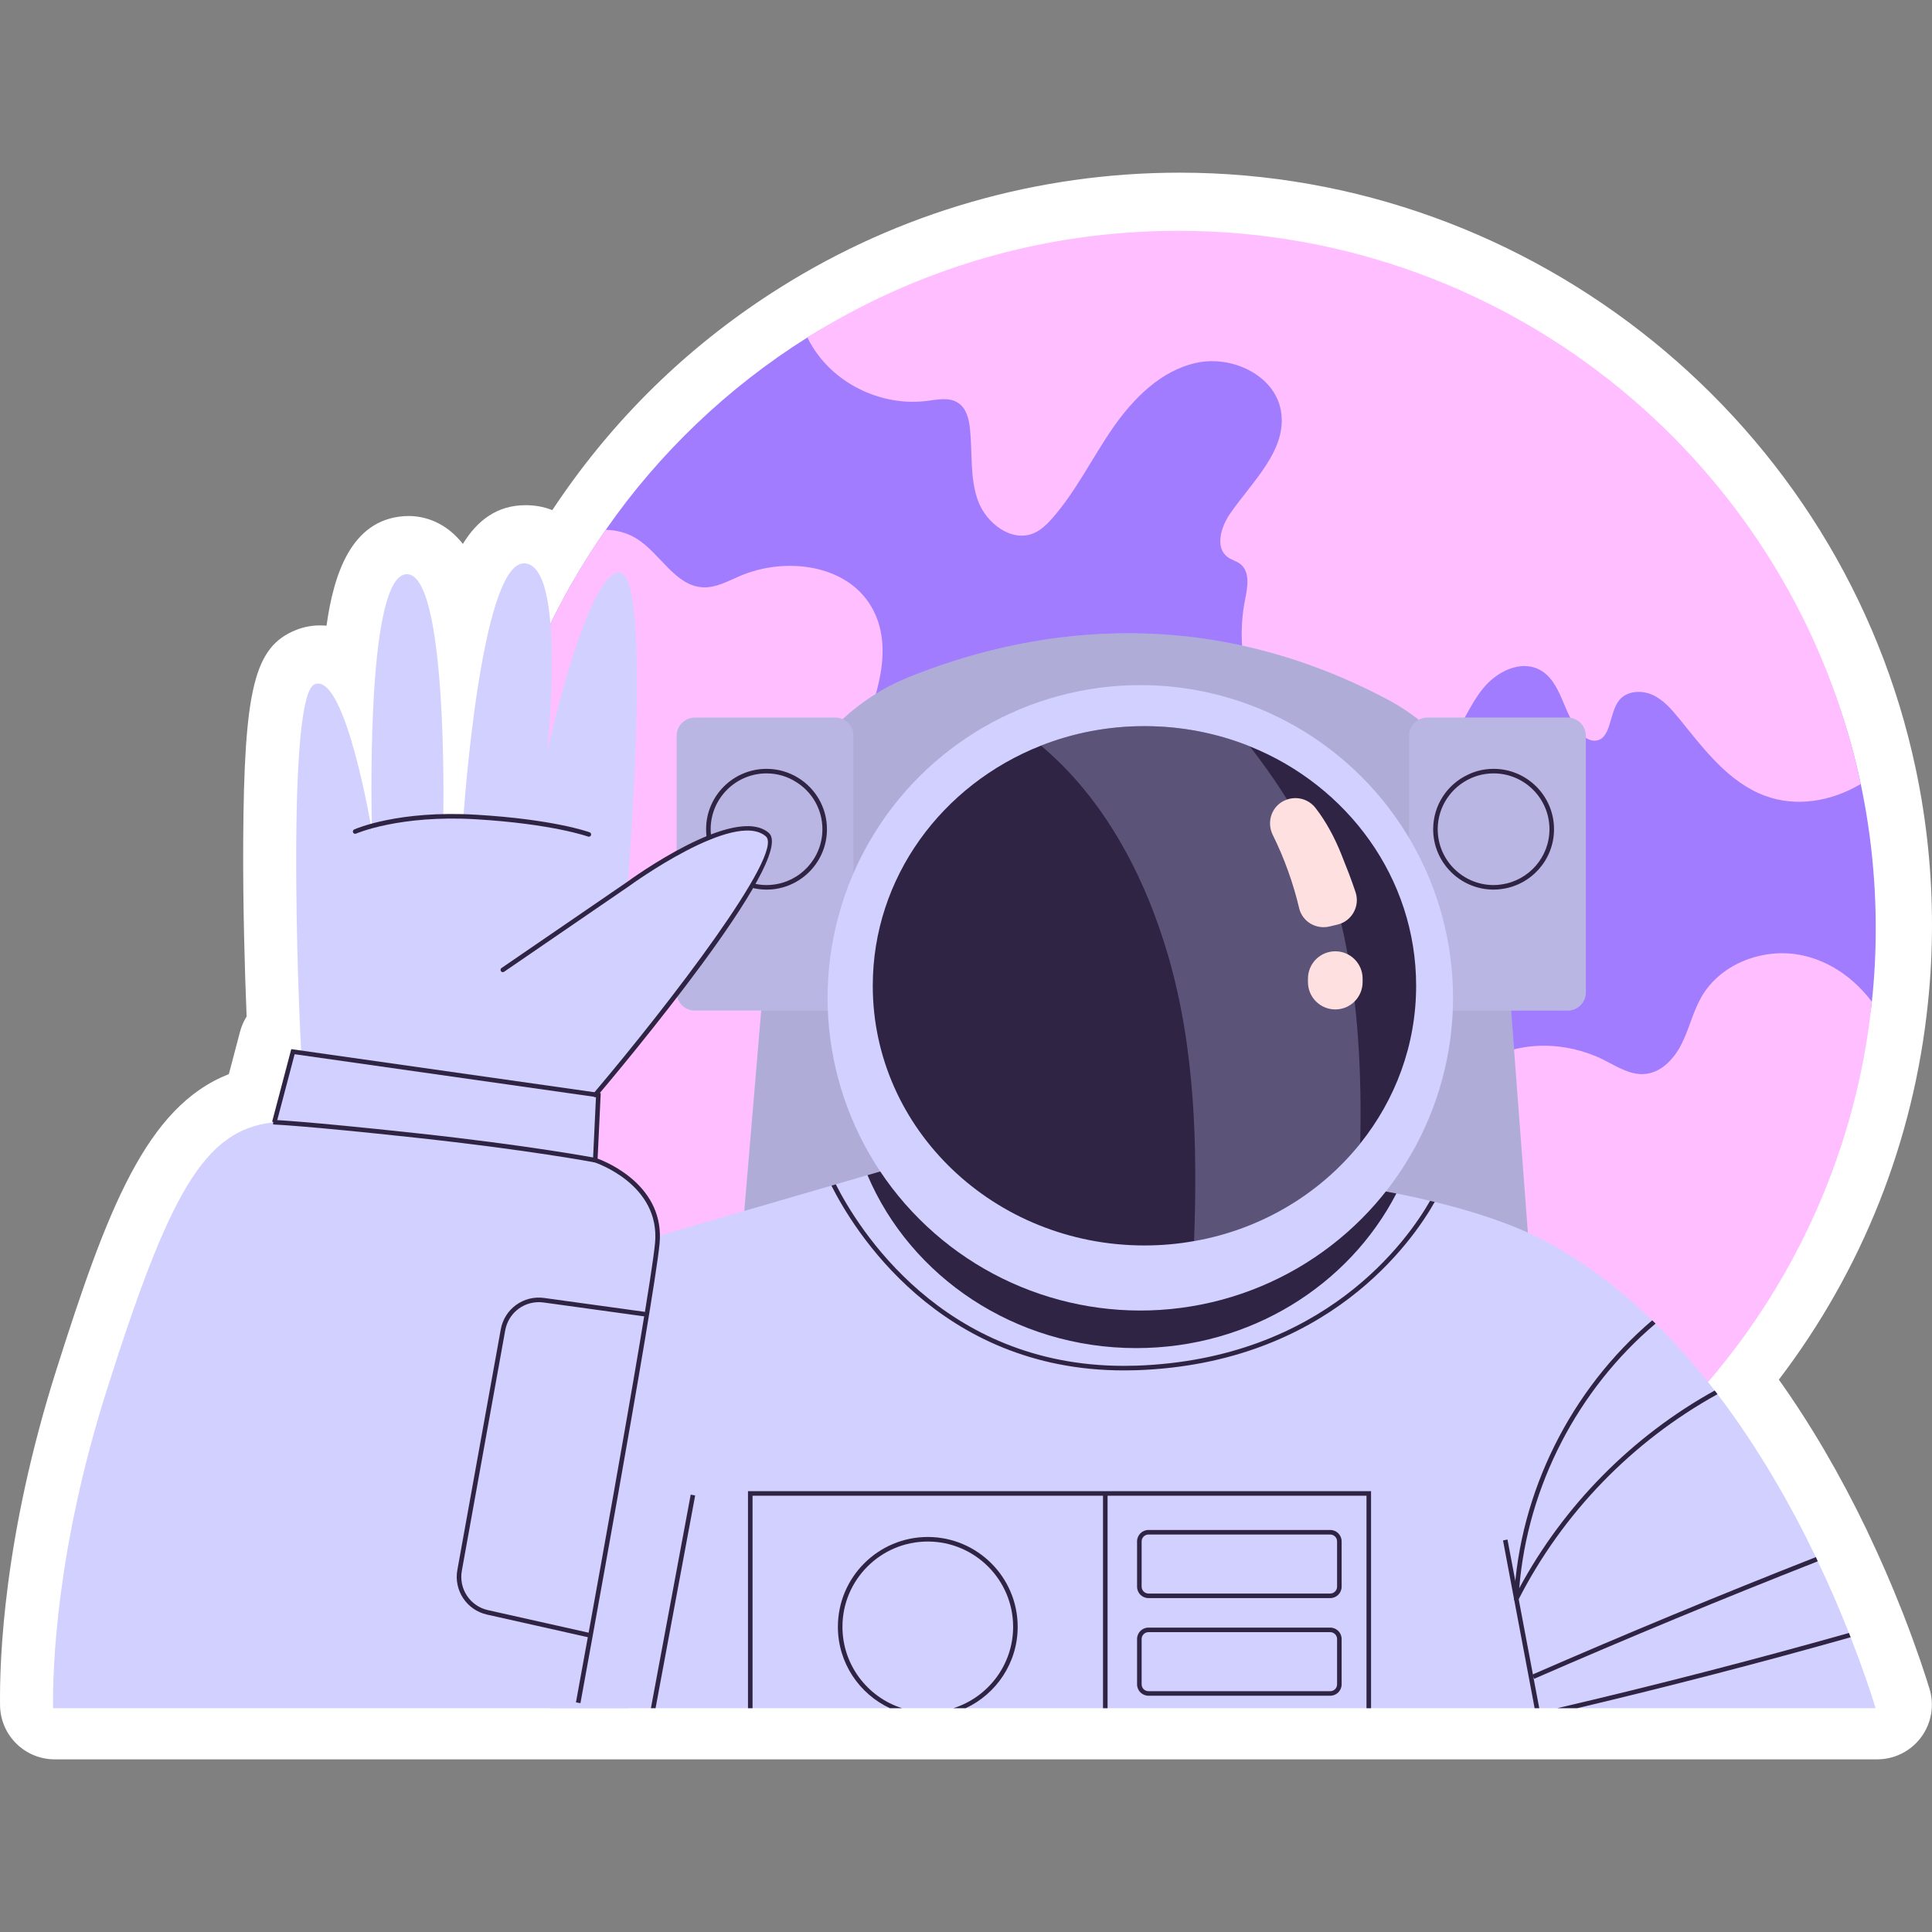 <svg xmlns="http://www.w3.org/2000/svg" xmlns:xlink="http://www.w3.org/1999/xlink" id="Capa_1" x="0px" y="0px" viewBox="0 0 512 512" style="enable-background:new 0 0 512 512;" xml:space="preserve" width="512" height="512"><rect x="0" y="0" width="512" height="512" fill="#808080" stroke="none"/><g>	<g>		<g>			<g>				<g>					<path style="fill:#FFFFFF;" d="M14.495,466.243c-7.92,0-14.37-6.362-14.481-14.28c-0.168-12.088,0.951-44.961,14.944-89.014       c13.309-41.934,23.685-69.699,45.687-78.288l2.968-11.254c0.384-1.453,0.978-2.802,1.743-4.018       c-0.496-11.924-0.992-29.76-0.909-46.029c0.211-40.92,2.957-51.988,13.99-56.401c2.018-0.807,4.135-1.217,6.293-1.217       c0.612,0,1.212,0.026,1.8,0.077c1.899-13.628,6.516-27.992,20.452-29.023c0.356-0.027,0.923-0.048,1.28-0.048       c4.72,0,9.221,1.935,12.673,5.448c0.456,0.464,1.049,1.069,1.727,1.953c3.814-6.239,9.072-10.268,16.615-10.268       c2.283,0,4.711,0.351,7.084,1.308c0.897-1.353,1.808-2.692,2.734-4.016c15.364-22.086,34.748-40.578,57.59-54.931       C238.355,56.3,275,45.757,312.649,45.757c93.734,0,175.77,66.489,195.064,158.097c2.844,13.453,4.287,27.336,4.287,41.254       c0,7.063-0.374,14.128-1.109,20.998c-3.782,36.309-17.374,70.491-39.476,99.512c8.437,11.853,16.251,25.215,23.283,39.819       c0.074,0.152,0.587,1.279,0.587,1.279c3.055,6.402,5.942,13.039,8.529,19.615c0.144,0.342,0.5,1.242,0.5,1.242       c3.715,9.541,5.988,16.585,7.017,19.948c1.345,4.391,0.528,9.16-2.204,12.852c-2.731,3.692-7.05,5.87-11.643,5.87H14.495z"></path>				</g>			</g>		</g>	</g>	<g>		<g>			<g>				<g>					<g>						<g>							<path style="fill:#A27CFF;" d="M497.091,246.038c0,6.564-0.342,13.063-1.026,19.455         c-2.611,25.057-32.895,46.275-44.504,67.329c-12.441,22.562-6.8,44.587-27.138,60.136         c-31.107,23.817-69.997,37.949-112.2,37.949c-23.753,0-46.479-4.49-67.346-12.657         c-68.799-26.917-117.523-93.856-117.523-172.212c0-39.274,12.251-75.705,33.181-105.636         c14.175-20.375,32.369-37.735,53.428-50.969c28.456-17.916,62.15-15.752,98.26-15.752         c88.96,0,163.254,50.344,180.893,134.088C495.723,220.105,497.091,232.911,497.091,246.038z"></path>						</g>					</g>				</g>			</g>			<g>				<g>					<g>						<g>							<g>								<path style="fill:#FFBEFF;" d="M493.114,207.769c-7.697,4.575-16.997,6.221-25.314,3.143          c-9.685-3.57-16.27-12.4-22.769-20.439c-2.031-2.48-4.212-5.024-7.141-6.35c-2.929-1.304-6.841-1.026-8.83,1.496          c-2.715,3.485-2.031,10.54-6.435,10.669c-1.368,0.043-2.63-0.791-3.57-1.775c-4.875-4.939-5.024-13.982-11.203-17.104          c-5.11-2.566-11.395,0.705-14.944,5.174c-3.57,4.447-5.516,10.027-9.086,14.474c-9.428,11.823-28.905,12.293-40.728,2.865          c-11.802-9.428-16.078-26.233-13.127-41.07c0.663-3.25,1.368-7.29-1.24-9.364c-1.026-0.791-2.352-1.09-3.399-1.86          c-3.399-2.523-1.775-7.932,0.599-11.417c5.965-8.659,15.393-17.082,13.512-27.43c-1.689-9.428-13.063-14.688-22.427-12.614          c-9.364,2.052-16.655,9.407-22.128,17.296c-5.452,7.889-9.685,16.655-15.992,23.86c-1.411,1.604-2.972,3.143-4.917,3.977          c-5.879,2.523-12.592-2.608-14.795-8.595c-2.181-6.008-1.454-12.614-2.116-18.985c-0.257-2.587-0.919-5.43-3.079-6.906          c-2.373-1.625-5.537-0.919-8.402-0.556c-10.775,1.347-22.128-3.421-28.691-12.079c-1.133-1.497-2.117-3.079-2.929-4.746          c28.456-17.916,62.15-28.264,98.261-28.264C401.182,61.169,475.476,124.025,493.114,207.769z"></path>							</g>						</g>					</g>				</g>				<g>					<g>						<g>							<g>								<path style="fill:#FFBEFF;" d="M496.065,265.494c-5.409,51.909-32.326,97.405-71.643,127.465          c-7.141-2.886-13.875-6.991-20.439-11.117c-10.027-6.307-20.268-13.042-26.767-22.962          c-6.521-9.92-8.338-23.881-1.219-33.352c2.566-3.421,6.35-6.606,6.307-10.882c0-1.668-0.641-3.271-1.09-4.875          c-2.929-10.626,2.63-22.641,12.037-28.371c9.428-5.73,21.829-5.473,31.685-0.556c3.485,1.732,6.991,4.083,10.882,3.784          c4.447-0.321,7.932-4.105,9.899-8.124c1.988-4.019,2.972-8.488,5.217-12.357c5.152-8.937,16.719-13.17,26.81-10.946          C485.118,254.804,491.532,259.422,496.065,265.494z"></path>							</g>						</g>					</g>				</g>				<g>					<g>						<g>							<g>								<path style="fill:#FFBEFF;" d="M308.801,290.038c-6.927,6.157-15.671,9.771-23.796,14.217          c-8.146,4.447-16.655,11.374-16.483,20.653c0.085,4.575,2.33,8.808,4.511,12.828c5.687,10.433,11.374,20.866,17.061,31.3          c1.946,3.592,3.955,7.333,4.233,11.417c0.812,11.331-10.989,18.964-21.187,23.945c-9.428,4.618-18.857,9.236-28.264,13.854          c-68.799-26.917-117.523-93.856-117.523-172.212c0-39.274,12.251-75.705,33.181-105.636          c2.779,0.064,5.495,0.748,7.911,2.181c6.499,3.87,10.39,12.764,17.938,13.063c3.399,0.128,6.521-1.646,9.642-2.972          c11.973-5.174,28.264-3.207,34.87,8.06c6.328,10.797,1.411,24.415-3.442,35.939c-1.39,3.292-2.608,7.568-0.043,10.07          c1.048,1.005,2.501,1.454,3.912,1.753c8.552,1.732,18.707-1.048,25.271,4.703c4.875,4.276,5.559,11.759,3.848,18.002          c-1.689,6.243-5.323,11.759-7.932,17.66c-1.219,2.715-2.117,6.179-0.214,8.445c2.138,2.523,6.136,1.817,9.279,0.77          c10.155-3.357,20.204-7.868,30.915-8.146c10.69-0.257,22.513,5.174,25.506,15.436          C320.581,274.259,315.707,283.88,308.801,290.038z"></path>							</g>						</g>					</g>				</g>			</g>		</g>		<g>			<g>				<g>					<g>						<g>							<g>								<g>									<path style="fill:#D2D0FF;" d="M195.953,336.22l9.123-108.031c1.827-21.638,15.537-40.567,35.672-48.699           c29.656-11.978,76.214-21.048,126.989,5.896c17.342,9.203,28.527,26.907,30.006,46.484l8.35,110.513l-207.674,14.79           L195.953,336.22z"></path>								</g>							</g>						</g>					</g>				</g>				<g style="opacity:0.21;">					<g>						<g>							<g>								<g>									<path style="fill:#2F2444;" d="M195.953,336.22l9.123-108.031c1.827-21.638,15.537-40.567,35.672-48.699           c29.656-11.978,76.214-21.048,126.989,5.896c17.342,9.203,28.527,26.907,30.006,46.484l8.35,110.513l-207.674,14.79           L195.953,336.22z"></path>								</g>							</g>						</g>					</g>				</g>				<g>					<g>						<g>							<g>								<g>									<g>										<path style="fill:#D2D0FF;" d="M221.322,267.817h-37.18c-2.666,0-4.827-2.161-4.827-4.827v-67.992            c0-2.666,2.161-4.827,4.827-4.827h37.18c2.666,0,4.827,2.161,4.827,4.827v67.992            C226.149,265.656,223.988,267.817,221.322,267.817z"></path>									</g>								</g>							</g>						</g>					</g>					<g>						<g>							<g>								<g>									<g>										<path style="fill:#D2D0FF;" d="M415.439,267.817h-37.18c-2.666,0-4.827-2.161-4.827-4.827v-67.992            c0-2.666,2.161-4.827,4.827-4.827h37.18c2.666,0,4.827,2.161,4.827,4.827v67.992            C420.266,265.656,418.105,267.817,415.439,267.817z"></path>									</g>								</g>							</g>						</g>					</g>				</g>				<g style="opacity:0.15;">					<g>						<g>							<g>								<g>									<g>										<path style="fill:#2F2444;" d="M221.322,267.817h-37.18c-2.666,0-4.827-2.161-4.827-4.827v-67.992            c0-2.666,2.161-4.827,4.827-4.827h37.18c2.666,0,4.827,2.161,4.827,4.827v67.992            C226.149,265.656,223.988,267.817,221.322,267.817z"></path>									</g>								</g>							</g>						</g>					</g>					<g>						<g>							<g>								<g>									<g>										<path style="fill:#2F2444;" d="M415.439,267.817h-37.18c-2.666,0-4.827-2.161-4.827-4.827v-67.992            c0-2.666,2.161-4.827,4.827-4.827h37.18c2.666,0,4.827,2.161,4.827,4.827v67.992            C420.266,265.656,418.105,267.817,415.439,267.817z"></path>									</g>								</g>							</g>						</g>					</g>				</g>				<g>					<g>						<g>							<g>								<g>									<g>										<path style="fill:#2F2444;" d="M395.83,203.752c-2.438,0-4.731,0.531-6.806,1.545c-5.455,2.535-9.22,8.062-9.22,14.458            c0,8.834,7.193,16.002,16.026,16.002c0.748,0,1.472-0.048,2.196-0.169c7.772-1.062,13.806-7.748,13.806-15.833            C411.832,210.92,404.639,203.752,395.83,203.752z M397.93,234.381c-0.676,0.121-1.376,0.169-2.1,0.169            c-8.182,0-14.82-6.637-14.82-14.795c0-5.962,3.548-11.103,8.641-13.444c1.883-0.869,3.958-1.352,6.179-1.352            c8.158,0,14.795,6.637,14.795,14.796C410.625,227.188,405.098,233.367,397.93,234.381z"></path>									</g>								</g>							</g>						</g>					</g>					<g>						<g>							<g>								<g>									<g>										<path style="fill:#2F2444;" d="M211.501,206.117c-2.438-1.496-5.286-2.365-8.351-2.365            c-8.834,0-16.026,7.168-16.026,16.002c0,0.627,0.048,1.255,0.096,1.858c0.048,0.386,0.121,0.748,0.193,1.135            c0,0,0,0.024,0.024,0.048c1.086,5.817,5.382,10.499,10.958,12.237c0.145,0.048,0.29,0.097,0.434,0.121            c0.241,0.072,0.507,0.145,0.748,0.193c1.159,0.266,2.341,0.41,3.572,0.41c0.434,0,0.869-0.024,1.303-0.048            c8.206-0.676,14.699-7.555,14.699-15.954C219.153,213.986,216.087,208.917,211.501,206.117z M204.55,234.477            c-0.459,0.048-0.941,0.072-1.4,0.072c-1.014,0-2.003-0.096-2.945-0.314c-0.241-0.024-0.507-0.097-0.748-0.193            c-0.145,0-0.266-0.024-0.41-0.097c-5.382-1.52-9.51-6.034-10.475-11.609c-0.024-0.024-0.024-0.048,0-0.072            c-0.096-0.362-0.145-0.748-0.169-1.135c-0.048-0.459-0.072-0.917-0.072-1.376c0-8.158,6.637-14.796,14.82-14.796            c2.848,0,5.527,0.821,7.772,2.245c4.224,2.583,7.024,7.241,7.024,12.551C217.946,227.454,212.057,233.777,204.55,234.477z            "></path>									</g>								</g>							</g>						</g>					</g>				</g>			</g>			<g>				<g>					<g>						<g>							<g>								<path style="fill:#D2D0FF;" d="M497.057,452.693H145.779l3.958-20.178l0.241-1.183l16.268-83.101l0.242-1.183l3.572-18.223          l3.62-1.062l0.386-0.097l0.82-0.241l22.374-6.517l23.074-6.71l1.158-0.338l8.4-2.438l3.403-0.99l4.562-1.328          c0,0,0.531-0.024,1.545-0.072c0.41-0.024,0.893-0.048,1.472-0.072c0.821-0.024,1.786-0.072,2.896-0.096          c0.362-0.024,0.748-0.024,1.158-0.048c0.434-0.024,0.893-0.024,1.376-0.048c0.217,0,0.459-0.024,0.7-0.024          c0.507-0.024,1.038-0.024,1.593-0.048c0.796-0.024,1.617-0.048,2.486-0.073c1.327-0.024,2.752-0.048,4.248-0.096          c1.497-0.024,3.089-0.048,4.755-0.072c8.424-0.121,18.778-0.121,30.17,0.169c1.955,0.048,3.958,0.097,5.986,0.169          c0.7,0.024,1.4,0.048,2.1,0.073c0.99,0.024,1.979,0.072,2.993,0.121c0.362,0,0.724,0.024,1.11,0.048          c1.689,0.072,3.379,0.145,5.093,0.217c0.386,0.024,0.772,0.048,1.183,0.073c0.797,0.024,1.593,0.072,2.389,0.121          c1.859,0.096,3.741,0.217,5.624,0.338c1.617,0.096,3.234,0.217,4.875,0.338c4.32,0.314,8.713,0.676,13.082,1.11          c5.334,0.531,10.644,1.134,15.906,1.858c0.145,0,0.29,0.024,0.434,0.048c1.279,0.169,2.559,0.362,3.814,0.531          c1.424,0.217,2.824,0.434,4.224,0.652c2.8,0.434,5.551,0.917,8.279,1.424c0.893,0.169,1.81,0.362,2.703,0.531          c3.041,0.603,6.034,1.255,8.93,1.955c0.41,0.072,0.821,0.193,1.231,0.29c9.075,2.221,17.475,4.9,24.691,8.134          c2.365,1.086,4.61,2.22,6.734,3.403c9.606,5.431,18.343,12.237,26.212,19.84c0.29,0.29,0.603,0.579,0.893,0.869          c5.648,5.576,10.861,11.561,15.664,17.74c0.242,0.338,0.483,0.652,0.748,0.966c10.837,14.216,19.454,29.446,26.067,43.18          c0.169,0.386,0.338,0.748,0.507,1.11c3.258,6.831,6.01,13.275,8.255,18.995c0.169,0.386,0.314,0.772,0.459,1.134          C493.581,441.952,495.778,448.517,497.057,452.693z"></path>							</g>						</g>					</g>				</g>			</g>			<g>				<g>					<g>						<g>							<g>								<g>									<path style="fill:#2F2444;" d="M380.214,318.52c-5.769,10.234-28.167,42.866-79.07,44.604           c-1.11,0.024-2.245,0.048-3.331,0.048c-49.141,0-71.757-37.58-77.477-48.972l1.158-0.338           c5.769,11.392,28.119,48.103,76.319,48.103c1.086,0,2.172-0.024,3.283-0.048c49.841-1.714,71.998-33.356,77.887-43.687           C379.393,318.303,379.803,318.424,380.214,318.52z"></path>								</g>							</g>						</g>					</g>				</g>			</g>			<g>				<g>					<g>						<g>							<g>								<path style="fill:#2F2444;" d="M370.052,316.276c-12.527,24.281-38.69,40.983-68.933,40.983          c-32.222,0-59.809-18.947-71.226-45.835l7.965-2.317C237.858,309.107,313.429,305.028,370.052,316.276z"></path>							</g>						</g>					</g>				</g>			</g>			<g>				<g>					<g>						<g>							<g>																	<ellipse transform="matrix(0.707 -0.707 0.707 0.707 -98.45 291.176)" style="fill:#D2D0FF;" cx="302.255" cy="264.428" rx="82.885" ry="82.885"></ellipse>							</g>						</g>					</g>				</g>			</g>			<g>				<g>					<g>						<g>							<g>								<path style="fill:#2F2444;" d="M375.29,261.245c0,15.713-5.527,30.219-14.82,41.804          c-10.62,13.251-26.164,22.712-44.025,25.85c-4.272,0.772-8.665,1.159-13.154,1.159c-39.776,0-71.998-30.798-71.998-68.812          c0-28.746,18.416-53.341,44.58-63.647c8.448-3.331,17.716-5.165,27.419-5.165c9.896,0,19.333,1.907,27.926,5.358          C357.115,208.218,375.29,232.692,375.29,261.245z"></path>							</g>						</g>					</g>				</g>			</g>			<g>				<g>					<g>						<g>							<g>								<polygon style="fill:#D2D0FF;" points="72.294,301.71 77.634,278.704 158.568,290.207 157.335,312.392         "></polygon>							</g>						</g>					</g>				</g>			</g>			<g>				<g>					<g>						<g>							<g>								<g>									<polygon style="fill:#2F2444;" points="407.922,452.693 406.691,452.693 401.284,423.995 401.212,423.705 401.212,423.633            398.316,408.234 399.498,407.992 401.574,418.974 401.574,418.999 402.467,423.802 406.233,443.714 406.233,443.738            406.353,444.39 406.353,444.414          "></polygon>								</g>							</g>						</g>					</g>				</g>				<g>					<g>						<g>							<g>								<g>									<g>										<g>											<path style="fill:#2F2444;" d="M455.157,369.472c-22.519,12.43-41.08,31.522-52.786,54.524             c-0.121,0.217-0.314,0.338-0.555,0.338c-0.048,0-0.097,0-0.145-0.024c-0.29-0.073-0.459-0.338-0.459-0.603             c1.472-28.312,15.085-55.489,36.639-73.809c0.29,0.29,0.603,0.579,0.893,0.869             c-20.661,17.451-33.936,43.155-36.132,70.14c11.851-22.012,29.977-40.332,51.796-52.4             C454.65,368.845,454.891,369.158,455.157,369.472z"></path>										</g>									</g>								</g>							</g>						</g>					</g>					<g>						<g>							<g>								<g>									<g>										<g>											<path style="fill:#2F2444;" d="M481.73,413.762c-25.174,9.896-50.421,20.347-75.16,31.136l-0.483-1.11             c24.74-10.789,49.962-21.24,75.136-31.136C481.393,413.038,481.562,413.4,481.73,413.762z"></path>										</g>									</g>								</g>							</g>						</g>					</g>					<g>						<g>							<g>								<g>									<g>										<g>											<path style="fill:#2F2444;" d="M490.444,433.891c-23.943,6.758-48.248,13.058-72.481,18.802h-5.286             c25.85-6.034,51.796-12.744,77.308-19.936C490.154,433.142,490.299,433.528,490.444,433.891z"></path>										</g>									</g>								</g>							</g>						</g>					</g>				</g>			</g>			<g>				<g>					<g>						<g>							<g>								<g>									<g>										<polygon style="fill:#2F2444;" points="363.342,395.176 363.342,452.693 362.136,452.693 362.136,396.383             199.433,396.383 199.433,452.693 198.227,452.693 198.227,395.176           "></polygon>									</g>								</g>							</g>						</g>					</g>					<g>						<g>							<g>								<g>									<g>										<rect x="292.31" y="395.78" style="fill:#2F2444;" width="1.207" height="56.913"></rect>									</g>								</g>							</g>						</g>					</g>					<g>						<g>							<g>								<g>									<g>										<path style="fill:#2F2444;" d="M245.872,407.316c-13.13,0-23.822,10.668-23.822,23.798            c0,9.534,5.648,17.788,13.782,21.578h3.234c-9.148-2.896-15.809-11.465-15.809-21.578            c0-12.454,10.137-22.591,22.616-22.591c12.454,0,22.616,10.137,22.616,22.591c0,10.113-6.662,18.681-15.833,21.578h3.258            c8.134-3.789,13.782-12.044,13.782-21.578C269.694,417.985,259.002,407.316,245.872,407.316z"></path>									</g>								</g>							</g>						</g>					</g>					<g>						<g>							<g>								<g>									<g>										<g>											<path style="fill:#2F2444;" d="M352.529,405.458h-48.176c-1.665,0-3.017,1.352-3.017,3.017v12.02             c0,1.665,1.352,3.017,3.017,3.017h48.176c1.665,0,3.017-1.352,3.017-3.017v-12.02             C355.546,406.81,354.195,405.458,352.529,405.458z M354.34,420.495c0,0.99-0.821,1.81-1.81,1.81h-48.176             c-0.99,0-1.81-0.821-1.81-1.81v-12.02c0-0.99,0.82-1.81,1.81-1.81h48.176c0.99,0,1.81,0.821,1.81,1.81V420.495z"></path>										</g>									</g>								</g>							</g>						</g>						<g>							<g>								<g>									<g>										<g>											<path style="fill:#2F2444;" d="M352.529,431.332h-48.176c-1.665,0-3.017,1.352-3.017,3.017v12.02             c0,1.665,1.352,3.017,3.017,3.017h48.176c1.665,0,3.017-1.352,3.017-3.017v-12.02             C355.546,432.684,354.195,431.332,352.529,431.332z M354.34,446.369c0,1.014-0.821,1.81-1.81,1.81h-48.176             c-0.99,0-1.81-0.796-1.81-1.81v-12.02c0-0.99,0.82-1.81,1.81-1.81h48.176c0.99,0,1.81,0.821,1.81,1.81V446.369z"></path>										</g>									</g>								</g>							</g>						</g>					</g>				</g>				<g>					<g>						<g>							<g>								<g>									<polygon style="fill:#2F2444;" points="184.228,396.31 173.728,452.693 172.497,452.693 183.045,396.093          "></polygon>								</g>							</g>						</g>					</g>				</g>			</g>			<g>				<g>					<g>						<g>							<g>								<g>									<path style="fill:#D2D0FF;" d="M166.656,452.693H14.067c-0.145-10.403,0.772-41.949,14.264-84.428           c16.533-52.086,25.778-68.837,44.049-70.816c0.097-0.024,0.217-0.048,0.314-0.048h0.048           c0.169-0.024,0.362-0.048,0.555-0.048c0.024,0,0.024,0,0.048,0c1.11-0.097,2.389-0.193,3.813-0.241           c0.024-0.024,0.048-0.024,0.073,0c16.654-0.7,53.027,1.327,75.812,8.906c1.424,0.483,2.8,0.99,4.103,1.521           c0.169,0.048,0.314,0.096,0.459,0.169c0.048,0,0.072,0.024,0.097,0.048c6.999,2.824,12.164,6.324,14.216,10.596           c0.965,2.027,1.69,5.238,2.148,9.316c0.169,1.424,0.314,2.969,0.434,4.61C176.625,363.533,169.263,430.439,166.656,452.693           z"></path>								</g>							</g>						</g>					</g>				</g>				<g>					<g>						<g>							<g>								<g>									<path style="fill:#D2D0FF;" d="M80.099,281.991c-0.411,0.411-4.93-97.367,3.287-100.653           c8.216-3.287,15.201,39.029,15.201,39.029s-2.054-67.376,9.038-68.198c11.092-0.822,9.86,63.678,9.86,63.678l5.341,0.411           c0,0,4.519-66.965,16.022-66.965c11.503,0,6.162,49.71,6.162,49.71s10.682-48.067,19.309-47.245           c8.627,0.822,2.054,82.577,2.054,82.577s30.812-20.541,36.975-13.146c6.162,7.395-46.424,70.663-46.424,70.663           L80.099,281.991z"></path>								</g>							</g>						</g>					</g>				</g>				<g>					<g>						<g>							<g>								<g>									<path style="fill:#2F2444;" d="M153.821,451.361l-1.188-0.217c0.193-1.052,19.324-105.337,20.946-121.557           c1.573-15.746-15.84-21.494-16.017-21.551l-0.441-0.141l0.817-17.169l-79.857-11.349l-4.793,18.174l-1.167-0.309           l5.067-19.211l82.009,11.656l-0.826,17.356c2.803,1.042,17.935,7.402,16.409,22.664           C173.153,345.976,154.013,450.309,153.821,451.361z"></path>								</g>							</g>						</g>					</g>				</g>				<g>					<g>						<g>							<g>								<g>									<path style="fill:#2F2444;" d="M157.633,308.054c-0.172-0.033-17.584-3.32-47.608-6.566           c-29.996-3.243-37.574-3.486-37.646-3.488l0.033-1.207c0.073,0.002,7.665,0.244,37.742,3.495           c30.077,3.252,47.531,6.547,47.704,6.58L157.633,308.054z"></path>								</g>							</g>						</g>					</g>				</g>				<g>					<g>						<g>							<g>								<g>									<g>										<path style="fill:#2F2444;" d="M156.051,221.74c-0.07,0-0.139-0.012-0.207-0.037c-0.092-0.034-9.427-3.375-29.716-4.587            c-20.224-1.207-31.649,3.751-31.764,3.801c-0.302,0.132-0.66-0.001-0.797-0.307c-0.136-0.304,0.001-0.66,0.305-0.797            c0.471-0.21,11.769-5.127,32.328-3.902c20.497,1.223,29.678,4.518,30.058,4.658c0.313,0.115,0.474,0.462,0.359,0.774            C156.528,221.588,156.297,221.74,156.051,221.74z"></path>									</g>								</g>							</g>						</g>					</g>					<g>						<g>							<g>								<g>									<g>										<path style="fill:#2F2444;" d="M157.746,290.759c-0.138,0-0.277-0.047-0.39-0.143c-0.255-0.216-0.285-0.596-0.071-0.851            c20.341-24.008,50.726-63.731,45.667-68.122c-8.26-7.169-35.944,12.972-36.221,13.177l-33.14,22.709            c-0.271,0.192-0.648,0.119-0.838-0.157c-0.189-0.275-0.119-0.651,0.157-0.838l33.124-22.698            c1.154-0.847,28.725-20.9,37.71-13.105c7.625,6.62-40.073,63.366-45.537,69.815            C158.086,290.688,157.917,290.759,157.746,290.759z"></path>									</g>								</g>							</g>						</g>					</g>				</g>				<g>					<g>						<g>							<g>								<g>									<path style="fill:#2F2444;" d="M155.898,433.882c-0.044,0-0.087-0.005-0.132-0.014l-26.709-5.987           c-5.382-1.207-8.831-6.403-7.851-11.831l11.501-63.735c0.979-5.429,6.02-9.097,11.496-8.34l26.566,3.665           c0.33,0.045,0.561,0.35,0.515,0.68c-0.045,0.331-0.354,0.562-0.68,0.515l-26.566-3.665           c-4.826-0.656-9.281,2.568-10.144,7.36l-11.501,63.735c-0.865,4.789,2.178,9.375,6.927,10.438l26.709,5.987           c0.325,0.073,0.529,0.396,0.457,0.721C156.423,433.691,156.175,433.882,155.898,433.882z"></path>								</g>							</g>						</g>					</g>				</g>			</g>			<g style="opacity:0.28;">				<g>					<g>						<g>							<g>								<path style="fill:#D2D0FF;" d="M360.47,303.049c-10.62,13.251-26.164,22.712-44.025,25.85          c0.917-25.391,0.241-51.169-6.855-75.571c-6.179-21.24-16.992-41.683-33.718-55.73c8.448-3.331,17.716-5.165,27.419-5.165          c9.896,0,19.333,1.907,27.926,5.358c11.634,15.013,20.999,31.449,24.933,50.083          C359.987,266.024,360.88,284.513,360.47,303.049z"></path>							</g>						</g>					</g>				</g>			</g>			<g>				<g>					<g>						<g>							<g>								<g>									<path style="fill:#FFE0E0;" d="M354.45,245.027c-0.712,0.169-1.424,0.337-2.135,0.505           c-3.549,0.841-7.185-1.296-8.022-4.846c-1.565-6.639-3.968-13.315-6.995-19.42c-1.725-3.478-0.263-7.714,3.322-9.204           c0.038-0.016,0.076-0.032,0.114-0.047c2.804-1.152,6.023-0.293,7.887,2.098c2.866,3.677,5.15,8.046,6.819,12.219           c1.352,3.38,2.677,6.706,3.799,10.107C360.465,240.152,358.254,244.125,354.45,245.027z"></path>								</g>							</g>						</g>					</g>				</g>				<g>					<g>						<g>							<g>								<g>									<path style="fill:#FFE0E0;" d="M353.866,267.509L353.866,267.509c-3.999,0-7.241-3.242-7.241-7.241v-0.924           c0-3.999,3.242-7.241,7.241-7.241l0,0c3.999,0,7.241,3.242,7.241,7.241v0.924           C361.106,264.267,357.865,267.509,353.866,267.509z"></path>								</g>							</g>						</g>					</g>				</g>			</g>		</g>	</g></g></svg>